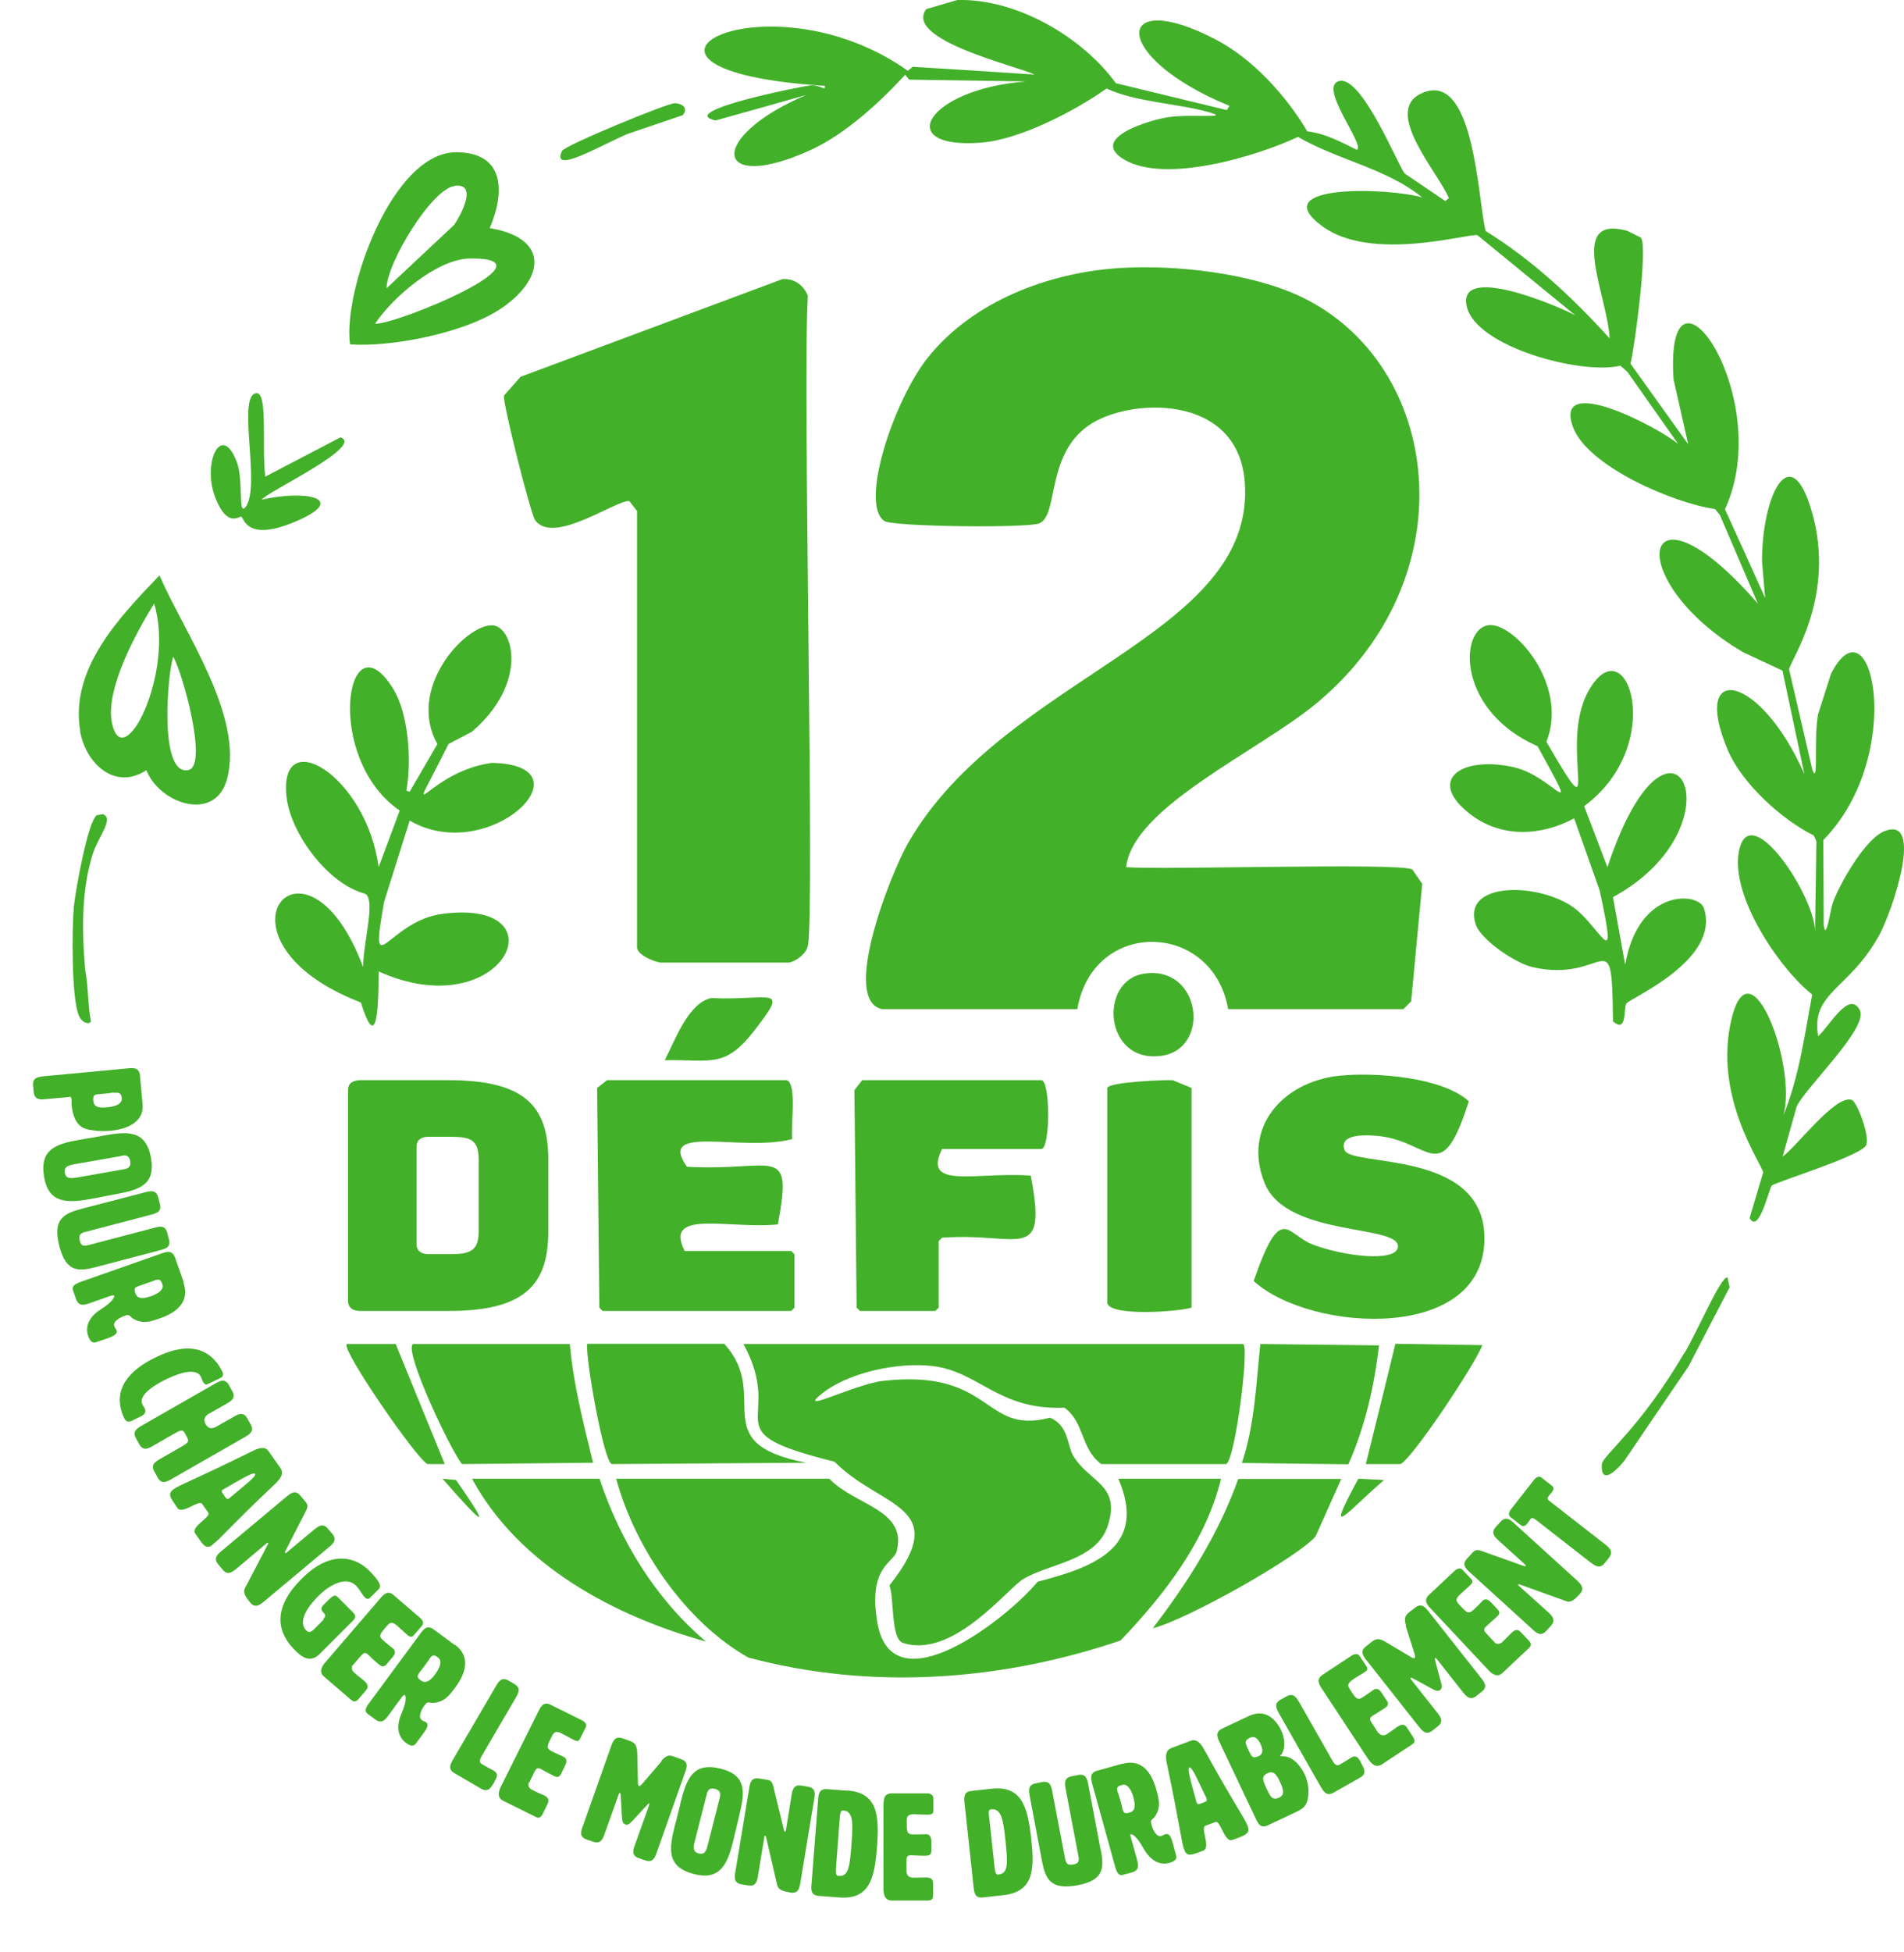 <?xml version="1.0" encoding="UTF-8"?> <svg xmlns="http://www.w3.org/2000/svg" version="1.1" viewBox="0 0 858.4 879.8"><defs><style> .cls-1 { fill: #43b02a; } </style></defs><g><g id="Calque_1"><g><path class="cls-1" d="M31,494.4l-10,.9c-2.7.3-5.4.5-5.8-3.1l-.3-3c-.3-3.7,2.4-3.9,5.1-4.2l37.3-3.5c2.7-.3,5.4-.5,5.8,3.1l1.2,13.2c.6,6.6-5,10.9-14.5,11.8-3.8.4-9-.1-11.2-.9-4.8-1.5-6-7.2-6.3-10.7-.1-1.5,0-2.3,0-2.3-.1-1.5-.7-1.5-1.3-1.4ZM51.3,492.4c-.9,0-2,.3-3.4.4-1.4.1-2.6.2-3.4.3-2.2.2-2.6.6-2.4,3.1.3,3.2,3.3,3.1,6.3,2.8,3-.3,6.7-1.2,6.5-4-.2-2.4-1.1-2.7-3.6-2.5Z"></path><path class="cls-1" d="M47,511.7c10.8-1.9,18.9-2.4,21.1,10.3,2.1,12.1-5.5,14.3-16.1,16.2-4,.7-7.9,1.6-11.5,2.2-10.6,1.9-18.6,1.7-20.6-9.9-2.2-12.7,5.5-15,16.2-16.9,1.8-.3,3.6-.6,5.5-.9s3.7-.7,5.4-1ZM54.5,521l-21.1,3.7c-2,.4-4.7.8-4.2,3.8.5,3,3.2,2.5,5.2,2.2l21.1-3.7c1.7-.3,3.7-.7,3.2-3.7-.5-3-2.5-2.7-4.2-2.4Z"></path><path class="cls-1" d="M43.8,570.9c-8.2,2.1-13.9,2.8-17-9.2-3.3-12.5,2.1-14.9,10.6-17.1,20.8-5.4,27.7-7.2,27.7-7.2,2.6-.7,5.3-1.4,6.2,2.2l.8,3c.9,3.6-1.7,4.2-4.3,4.9l-29,7.6c-2,.5-3.6.9-2.8,4.2.7,2.7,2.3,2.2,4.3,1.7l29-7.6c2.6-.7,5.2-1.4,6.1,2.2l.8,3c.9,3.6-1.7,4.2-4.3,4.9l-28.2,7.4Z"></path><path class="cls-1" d="M82.7,578c3,8.6-3,13.5-10.5,16.1-4.6,1.6-7.6,2.6-11.8.4-2.1-1.1-1.6-2.4-4-1.6-2.6.9-5.6,2.8-4.9,4.7.4,1,.9,1.6,1,1.7.7,1.8-1,2.7-3.9,3.8-1.4.5-3.2,1.1-5.1,1.7-1.3.5-2.6.4-3.7-2.6-1.9-5.3,1.5-9.6,5.9-12.3,5.5-3.5,5.9-5.6,5.8-5.9-.2-.5-1.2-.1-1.7,0l-9.1,3.2c-2.6.9-5.1,1.8-6.4-1.7l-1.4-4c-.8-2.3,1.8-3.2,4.3-4.1l35.3-12.4c2.6-.9,5.1-1.8,6.4,1.7l4,11.3ZM69.5,577.1c-.8.3-2.3.9-3.6,1.3-1.3.5-2.5.8-3.2,1.1-2.1.7-2.4,1.2-1.6,3.5.9,2.6,3.9,2.2,6.8,1.2,2.9-1,6.2-2.8,5.3-5.4-.8-2.3-1.4-2.5-3.7-1.7Z"></path><path class="cls-1" d="M100.2,618.1c.7,1.4.3,2.5-1,3l-5.4,2.6c-.6.3-1.5.7-2.5-1.4-.5-1.1-.4-1.2-.7-1.8-2.5-5.2-13.1-.1-15.3.9-2.1,1-13.5,6.5-11.1,11.5.3.7.5.7,1.1,1.9,1,2.1-1.2,3.2-1.8,3.5l-4.1,2c-1.5.7-2.6.4-3.3-1-3.8-7.8-4.2-18.9,14.5-27.8,17.5-8.4,25.8-1.2,29.6,6.6Z"></path><path class="cls-1" d="M94.3,637q-3.2,1.9-1.6,4.8t4.7,1.2l7.6-4.3c2.4-1.4,4.7-2.7,6.5.5l1.5,2.7c1.8,3.2-.5,4.5-2.9,5.9l-32.5,18.6c-2.4,1.4-4.7,2.7-6.5-.5l-1.5-2.7c-1.8-3.2.5-4.5,2.9-5.9l8.9-5.1c3.9-2.2,4-2.6,2.5-5.3l-.3-.6c-1-1.7-1.3-2.3-4.3-.6l-1.1.6-8.9,5.1c-2.4,1.4-4.7,2.7-6.5-.5l-1.5-2.7c-1.8-3.2.5-4.5,2.9-5.9l32.5-18.6c2.4-1.4,4.7-2.7,6.5.5l1.5,2.7c1.8,3.2-.5,4.5-2.9,5.9l-7.4,4.2Z"></path><path class="cls-1" d="M95.8,696.3c-2.6,1.8-3.9.4-5.9-2.5l-1.9-2.7c-2.2-3.1,7.3-7.4,5.9-9.4l-2.8-4c-1.4-2-9,5-11.1,1.9l-1.6-2.4c-1.8-2.6-2.7-4.3-.1-6.1,3.4-2.3,7.2-3.2,36-17.4,3.1-1.5,5.4-1.7,6.8.3l5.4,7.7c1.4,2,.4,4.2-2,6.6-20.5,19.3-25.4,25.5-28.7,27.8ZM100.5,671.3c-.9.6-.6,1,.5,2.6,1.1,1.6,1.4,2,2.2,1.4.2-.2.5-.3.9-.7,5.1-4.4,11.7-9.3,10.9-10.4-.7-1.1-7.7,3.2-13.6,6.6-.4.2-.6.4-.9.5Z"></path><path class="cls-1" d="M128.6,699.8c.1.1.4.1.7-.2l12-10c2.1-1.7,4.2-3.5,6.5-.7l2,2.3c2.4,2.8.3,4.6-1.8,6.3l-28.7,24c-2.1,1.7-4.2,3.5-6.5.7-3.5-4.2-3-5.3-2-7.2l9.9-18.9c.2-.4.3-.7.2-.8-.1-.1-.4,0-.7.2l-13.3,11.2c-2.1,1.7-4.2,3.5-6.5.7l-2-2.4c-2.4-2.8-.3-4.6,1.8-6.3l28.7-24c2.1-1.7,4.2-3.5,6.5-.7l2.1,2.5c1.3,1.6,1.5,2.2.5,4.3l-9.3,18.1c-.2.4-.3.7-.2.9Z"></path><path class="cls-1" d="M145.7,729.7c1.5-1.5.8-2.3,0-3.1-1.4-1.4-.8-2.4.5-3.7l.5-.5c3.9-3.9,4.2-4.1,6.2-2l6.2,6.2c1.9,1.9.8,2.9,0,3.8l-15,15c-4.7,4.7-8.9.5-11.4-2-6.9-6.9-10.9-17.9,3.4-32,13.8-13.8,25-9,30.3-3.6,4.5,4.5,5.8,6.9,4.3,8.4l-3.8,3.8c-.9.9-1.7.6-2.4-.1-1.3-1.3-2.1-3.3-4-5.3-5.5-5.5-14.7,2.3-16.6,4.3-4,3.9-10.2,11.4-5.8,15.9.9.9,2,1,3.6-.7l4.3-4.3Z"></path><path class="cls-1" d="M159.1,750.3c-.9,1.2-.4,2.6.5,3.4,2.6,2.3,3.6,2.9,4.6,3.8,1.9,1.7,2,2.8.7,4.4l-3.1,3.6c-1.3,1.5-2.2,1.7-3.6.5l-12.2-10.5c-2.8-2.4-.1-5.5.8-6.5l24.4-28.4c1.8-2.1,3.6-4.1,6.3-1.7l12,10.3c1.2,1,1.7,2.4.8,3.4l-3.8,4.4c-1.1,1.2-2,.5-3.2-.5-1.8-1.6-3.2-2.9-4.3-3.9-2.6-2.2-3.4-1.2-4.9.5-2.9,3.4-3.6,4.2-1.3,6.2,2.9,2.5,3.4,2.8,4.5,3.7,1.6,1.4.2,3.3-.3,3.8l-2.8,3.3c-1.3,1.5-2.4.8-3.6-.2-2.4-2-3.8-3.4-4.7-4.3-1.5-1.3-2.1-.6-3.6,1.1l-3.1,3.6Z"></path><path class="cls-1" d="M205,741.1c7.3,5.4,5.1,12.8.3,19.3-2.9,3.9-4.8,6.4-9.6,7-2.3.3-2.7-1.1-4.2,1-1.7,2.2-3,5.5-1.4,6.7.9.7,1.6.8,1.8.9,1.6,1.2.7,2.8-1.1,5.3-.9,1.2-2,2.6-3.2,4.3-.8,1.1-1.9,1.8-4.5-.1-4.5-3.3-4.1-8.8-2-13.5,2.6-6,1.7-7.9,1.4-8.1-.4-.3-1,.6-1.4,1l-5.7,7.8c-1.6,2.2-3.2,4.4-6.2,2.2l-3.4-2.5c-2-1.5-.4-3.6,1.3-5.8l22.2-30.1c1.6-2.2,3.2-4.4,6.2-2.2l9.6,7.1ZM193.6,747.7c-.5.7-1.4,2-2.3,3.2-.8,1.1-1.6,2-2.1,2.7-1.3,1.8-1.3,2.4.7,3.8,2.2,1.6,4.5-.4,6.3-2.9s3.5-5.8,1.3-7.5c-2-1.5-2.5-1.3-4,.7Z"></path><path class="cls-1" d="M222.5,797.9c2.2,1.3,1.7,2.7.7,4.5l-.4.8c-1.4,2.4-2.7,4.7-5.9,2.9l-12-7c-3.2-1.8-1.8-4.2-.4-6.6l18.9-32.3c1.4-2.4,2.7-4.7,5.9-2.8l2.6,1.5c3.2,1.9,1.8,4.2.4,6.6l-14.8,25.3c-.8,1.4-1.9,3.2-.3,4.2,2.8,1.6,4.1,2.3,5.3,2.9Z"></path><path class="cls-1" d="M238.4,803.3c-.6,1.4.2,2.6,1.3,3.2,3.1,1.6,4.2,2,5.4,2.5,2.3,1.1,2.6,2.2,1.7,4.1l-2.1,4.3c-.9,1.8-1.8,2.2-3.4,1.3l-14.5-7.2c-3.3-1.6-1.5-5.3-.9-6.5l16.7-33.5c1.2-2.4,2.4-4.9,5.7-3.2l14.1,7c1.4.7,2.3,1.9,1.7,3.1l-2.6,5.2c-.7,1.5-1.9,1-3.2.3-2.1-1.1-3.8-2-5.1-2.7-3-1.5-3.6-.3-4.6,1.7-2,4-2.5,5,.3,6.4,3.4,1.7,4,1.8,5.3,2.5,1.9,1,1,3.1.6,3.8l-1.9,3.9c-.9,1.8-2.1,1.4-3.5.7-2.8-1.4-4.5-2.4-5.6-3-1.8-.9-2.2,0-3.2,2l-2.1,4.3Z"></path><path class="cls-1" d="M298.1,793.6c2.5-2.9,3.9-2.7,5.9-1.9l3.1,1.1c3.5,1.2,2.6,3.8,1.6,6.4l-12.5,35.3c-.9,2.6-1.8,5.1-5.3,3.9l-2.9-1c-3.5-1.2-2.6-3.8-1.6-6.4l6.3-17.6c.1-.4.1-.7,0-.7-.2,0-.4.1-.7.5-7.3,7.6-8.2,9.7-10.1,9s-1.3-2.9-2.1-13.4c0-.4-.2-.8-.3-.8-.2,0-.4.2-.5.5l-6.3,17.6c-.9,2.6-1.8,5.1-5.3,3.9l-2.9-1c-3.5-1.2-2.6-3.8-1.6-6.4l12.5-35.3c.9-2.6,1.8-5.1,5.3-3.9l3.1,1.1c2.1.8,3.3,1.5,3.5,5.3l.3,12.9c0,1.3.1,2.1.5,2.2.4.1.9-.4,1.8-1.4l8.4-9.8Z"></path><path class="cls-1" d="M306.9,812.1c2.7-10.6,5.6-18.2,18.1-15,11.9,3,10.8,10.9,8.2,21.4-1,4-1.8,7.9-2.7,11.4-2.6,10.4-6,17.6-17.5,14.7-12.5-3.2-11.4-11.2-8.8-21.7.5-1.8,1-3.5,1.4-5.4.5-1.8.9-3.6,1.3-5.4ZM318.5,809.1l-5.3,20.8c-.5,2-1.2,4.6,1.8,5.4,3,.8,3.6-1.9,4.1-3.9l5.3-20.8c.4-1.6.9-3.6-2-4.4-3-.8-3.5,1.2-3.9,2.9Z"></path><path class="cls-1" d="M353.9,825.5c.2,0,.3-.2.4-.6l2.5-15.4c.4-2.7.9-5.4,4.5-4.8l3,.5c3.6.6,3.2,3.3,2.7,6l-6.1,36.9c-.4,2.7-.9,5.4-4.5,4.8-5.4-.9-5.7-2-6.2-4.2l-4.8-20.7c-.1-.4-.3-.7-.4-.8-.2,0-.3.2-.4.6l-2.8,17.1c-.4,2.7-.9,5.4-4.5,4.8l-3-.5c-3.6-.6-3.2-3.3-2.7-6l6.1-36.9c.4-2.7.9-5.4,4.5-4.8l3.2.5c2,.3,2.6.7,3.2,2.9l4.8,19.7c.1.5.3.7.4.8Z"></path><path class="cls-1" d="M382,806.9c13.4,1,14.5,10.7,13.4,25.3-1.1,13.9-3.1,24-17.1,22.9l-9.2-.7c-3.7-.3-3.5-3-3.2-5.7l2.9-37.3c.2-2.7.4-5.4,4.1-5.1l9.2.7ZM378.7,817.9c-.6,7.7-1.2,16-1.8,24-.1,1.8-.1,3.4,1,3.5,4.6.4,5.2-3.7,6-14.5.7-9.5.8-14.6-3.7-15-1.1,0-1.3.6-1.4,2Z"></path><path class="cls-1" d="M408.8,843.9c.1,1.5,1.3,2.2,2.6,2.3,3.5,0,4.7-.1,5.9-.1,2.6,0,3.4.8,3.4,2.9v4.8c0,2-.6,2.7-2.5,2.7h-16.2c-3.7,0-3.7-4.1-3.7-5.5v-37.4c.1-2.7.1-5.4,3.8-5.4h15.8c1.5,0,2.9.7,2.9,2.1v5.8c0,1.6-1.2,1.7-2.8,1.7-2.4,0-4.3-.1-5.8-.2-3.4,0-3.4,1.4-3.4,3.5,0,4.4,0,5.6,3,5.6,3.8,0,4.4-.1,5.8-.1,2.1,0,2.3,2.4,2.3,3.1v4.4c0,2-1.3,2.2-2.8,2.2-3.1,0-5.1-.2-6.4-.2-2,0-2,.9-2,3.2v4.8Z"></path><path class="cls-1" d="M447.1,806.1c13.4-1.4,16.2,7.9,17.8,22.4,1.5,13.9,1.3,24.1-12.7,25.6l-9.1,1c-3.7.4-3.9-2.3-4.2-5l-4-37.2c-.3-2.7-.6-5.4,3.1-5.8l9.1-1ZM445.8,817.6c.8,7.6,1.8,16,2.6,23.9.2,1.8.5,3.4,1.6,3.3,4.6-.5,4.4-4.6,3.3-15.4-1-9.5-1.9-14.5-6.4-14-1.1.1-1.2.8-1.1,2.2Z"></path><path class="cls-1" d="M496.2,833.2c1.6,8.3,1.8,14.1-10.3,16.4-12.7,2.4-14.7-3.1-16.3-11.8-4-21.1-5.3-28.1-5.3-28.1-.5-2.7-1-5.3,2.6-6l3-.6c3.6-.7,4.1,2,4.6,4.7l5.6,29.4c.4,2,.7,3.7,4,3,2.7-.5,2.4-2.2,2-4.2l-5.6-29.5c-.5-2.6-1-5.3,2.6-6l3-.6c3.6-.7,4.1,2,4.6,4.6l5.4,28.6Z"></path><path class="cls-1" d="M506,794.9c8.8-2.4,13.2,3.9,15.3,11.6,1.3,4.7,2.1,7.8-.4,11.8-1.2,2-2.5,1.4-1.8,3.9.7,2.7,2.4,5.8,4.4,5.2,1.1-.3,1.6-.8,1.8-.8,1.9-.5,2.7,1.2,3.5,4.2.4,1.4.8,3.2,1.4,5.2.4,1.3.2,2.6-2.9,3.5-5.4,1.5-9.4-2.2-11.9-6.7-3.1-5.7-5.2-6.3-5.5-6.2-.5.1-.2,1.2,0,1.7l2.6,9.3c.7,2.6,1.4,5.2-2.1,6.2l-4.1,1.1c-2.4.7-3.1-2-3.8-4.6l-10-36.1c-.7-2.6-1.4-5.2,2.1-6.2l11.5-3.2ZM504.1,808c.2.9.7,2.3,1.1,3.7.4,1.3.6,2.5.8,3.3.6,2.2,1.1,2.5,3.4,1.8,2.7-.7,2.4-3.8,1.6-6.7-.8-3-2.4-6.4-5.1-5.7-2.4.7-2.6,1.2-1.9,3.6Z"></path><path class="cls-1" d="M562.5,823c1.1,2.9-.6,3.8-3.9,5.1l-3,1.1c-3.6,1.3-5.3-8.9-7.6-8.1l-4.6,1.7c-2.3.9,2.6,9.9-.9,11.2l-2.7,1c-3,1.1-4.9,1.5-5.9-1.4-1.4-3.8-1.3-7.7-7.9-39.2-.7-3.4-.3-5.7,2-6.6l8.8-3.3c2.3-.9,4.2.6,5.9,3.6,13.6,24.7,18.3,30.9,19.8,34.8ZM539.5,812.3c.4,1,.8.9,2.6.2,1.8-.7,2.2-.8,1.9-1.8,0-.3-.2-.6-.4-1-3-6-6.1-13.6-7.4-13.2-1.2.4,1.2,8.2,3,14.8,0,.4.2.7.3,1Z"></path><path class="cls-1" d="M577.3,790.9c-.1.1-.1.3,0,.4,0,.1.2.2.4.2,4.7-.4,8.4,3.8,10.5,8.1,1.1,2.4,1.7,5.1,1.7,7.5,0,6.8-2.4,8-6,9.7l-12.3,5.8c-3.3,1.6-4.5-.9-5.6-3.3l-16-33.8c-1.2-2.5-2.3-4.9,1-6.5l11.9-5.6c7.1-3.4,12,.8,14.7,6.4,1.7,3.6,2.1,7.9,0,11.1h0ZM562.8,788.6c1.5,3.1,1.9,4.1,4.7,2.8,2.2-1,1.8-3.3.8-5.4-1-2.2-2.5-3.9-4.7-2.9-2.8,1.3-2.2,2.4-.8,5.5ZM571,806c1.7,3.7,2.6,5.5,5.7,4.1,2.8-1.3,1.7-4.2.4-7-1.3-2.8-2.6-5.4-5.6-4-3,1.4-2.2,3.2-.5,6.9Z"></path><path class="cls-1" d="M609.1,792.1c2.2-1.3,3.2-.1,4.2,1.7l.4.8c1.3,2.4,2.7,4.7-.5,6.5l-12,6.8c-3.2,1.8-4.5-.6-5.9-2.9l-18.5-32.5c-1.3-2.4-2.7-4.7.5-6.5l2.7-1.5c3.2-1.8,4.5.6,5.9,2.9l14.5,25.5c.8,1.4,1.8,3.3,3.5,2.4,2.8-1.6,4-2.4,5.1-3.1Z"></path><path class="cls-1" d="M621.7,781.1c.9,1.2,2.4,1.1,3.4.5,2.9-1.9,3.8-2.7,4.9-3.4,2.1-1.4,3.3-1.2,4.4.5l2.6,4c1.1,1.7,1,2.6-.6,3.6l-13.5,8.9c-3.1,2-5.3-1.4-6.1-2.5l-20.6-31.3c-1.5-2.3-3-4.5,0-6.6l13.2-8.7c1.3-.8,2.8-1,3.5.1l3.2,4.8c.9,1.4,0,2.1-1.4,2.9-2,1.3-3.7,2.2-4.9,3.1-2.8,1.9-2.1,3-.9,4.8,2.4,3.7,3.1,4.7,5.6,3,3.2-2.1,3.6-2.5,4.8-3.3,1.8-1.2,3.2.7,3.6,1.4l2.4,3.6c1.1,1.7.1,2.5-1.2,3.4-2.6,1.7-4.3,2.7-5.4,3.4-1.6,1.1-1.1,1.9.1,3.7l2.6,4Z"></path><path class="cls-1" d="M633.9,732.6c-1.1-3.6-.2-4.7,1.5-6.1l2.6-2c2.9-2.3,4.6-.1,6.3,2l23.2,29.4c1.7,2.1,3.4,4.3.5,6.5l-2.4,1.9c-2.9,2.3-4.6.1-6.3-2l-11.6-14.7c-.3-.3-.5-.5-.7-.3-.1.1-.1.4,0,.9,2.5,10.2,3.9,12.1,2.3,13.4-1.6,1.3-3.2-.5-12.5-5.3-.4-.2-.8-.3-.9-.2-.1.1,0,.4.2.7l11.6,14.7c1.7,2.1,3.4,4.3.5,6.5l-2.4,1.9c-2.9,2.3-4.6.1-6.3-2l-23.2-29.4c-1.7-2.1-3.4-4.3-.5-6.5l2.5-2c1.8-1.4,3.1-2,6.3-.1l11.1,6.6c1.1.7,1.8,1,2.1.7.3-.3.2-1-.2-2.3l-3.9-12.3Z"></path><path class="cls-1" d="M673.8,740.2c1.1,1,2.5.7,3.4-.1,2.5-2.4,3.3-3.3,4.2-4.2,1.9-1.8,3-1.7,4.4-.2l3.3,3.5c1.4,1.5,1.4,2.4,0,3.7l-11.8,11.1c-2.7,2.5-5.5-.5-6.4-1.5l-25.6-27.3c-1.9-2-3.7-4-1-6.5l11.5-10.8c1.1-1,2.6-1.5,3.5-.5l4,4.2c1.1,1.2.3,2.1-.8,3.1-1.7,1.6-3.2,2.8-4.3,3.9-2.5,2.3-1.5,3.3,0,4.9,3,3.2,3.8,4.1,6.1,2,2.8-2.6,3.1-3.1,4.1-4.1,1.6-1.5,3.3.2,3.8.7l3,3.2c1.4,1.5.6,2.5-.6,3.5-2.3,2.1-3.8,3.4-4.7,4.3-1.4,1.3-.8,2,.8,3.7l3.3,3.5Z"></path><path class="cls-1" d="M687.8,705.7c.1-.1,0-.4-.3-.7l-11.6-10.5c-2-1.8-4-3.7-1.5-6.4l2.1-2.3c2.5-2.7,4.5-.9,6.5,1l27.7,25.2c2,1.8,4,3.7,1.5,6.4-3.7,4.1-4.8,3.7-6.9,2.9l-20-7.2c-.4-.1-.8-.2-.8,0-.1.1,0,.4.3.6l12.9,11.6c2,1.8,4,3.7,1.5,6.4l-2.1,2.3c-2.5,2.7-4.5.9-6.5-1l-27.7-25.2c-2-1.8-4-3.7-1.5-6.4l2.2-2.4c1.4-1.5,2-1.8,4.2-1.1l19.1,6.8c.5.2.8.2.9,0Z"></path><path class="cls-1" d="M723.7,696c2,1.7,3.8,3.2,1.7,6l-1.9,2.4c-2.3,2.9-4.4,1.2-6.6-.4l-24.5-19.1c-1.3-1-1.9-1.1-2.6,0-.3.3-.6.9-1,1.4-.9,1.2-1.9,2-3.2,1l-4.6-3.6c-1.1-.8-.8-2.3.2-3.5l10.4-13.3c.9-1.2,2.3-1.9,3.4-1l4.6,3.6c1.3,1,.8,2.1-.2,3.3-.3.3-.7.7-1.1,1.3-.9,1.2-.7,1.6.6,2.6l24.9,19.4Z"></path></g><path class="cls-1" d="M846.8,422.3c6.7-12.1,21.1-55.8,2.3-47.5-8.5,3.8-19.9,23.7-22.9,32.4-1,2.8-3,17.6-4,9.6,0-12.7-.1-25.5-.2-38.2,37.6-38.2,22-110.8,3.5-75-2,6.2-3.9,12.3-5.9,18.5-2,12,.4,31.9-2.5,24.9-3.5-15.1-7-30.2-10.5-45.3.2-3.7,21.5-32.6,10.2-71.3-9.8-33.7-22.6-6.3-22.4,22.9.5,5.4.9,10.8,1.4,16.2-6-13.3-12-26.7-18.1-40,23.3-50.8-27.3-122.5-23.2-58.6,2.2,9.8,4.4,19.5,6.6,29.3-8.7-12.1-17.3-24.2-26-36.3,2-8.2,7.9-53.1,4.7-56.8l-6.2-3.1c-27.3-7.4-9,28.6-7.9,48.5-16.6-18.3-34.8-35.3-55.9-48.4-3.6-13.6-4.9-73.9-29.4-61.8-16.8,8.3,8.2,35.7,12.8,47-.5.4-1.1.9-1.6,1.3-6.1-4.1-12.2-8.3-18.3-12.4-3-3.6-19.3-44.2-29.5-41.7-9.9,2.4,12.1,29.3,7.9,31-7.1-3.5-14.5-7.5-22.3-8.3-9.5-16-24.5-32.6-41.1-41.3-46.2-24.2-48.2,7.6,6,29.8-.4.6-.8,1.3-1.2,1.9-16.7-4-33.4-8.1-50-12.1C487.7,16.4,458.1-.7,431.6,0c-4.7,1.4-9.3,2.7-14,4.1-10.4,13.9,41.5,25.8,48.8,29.5-18.3-1.2-36.6-2.4-54.9-3.5l-2.2,1.8c-63.7-45.2-149.2-.3-37.4,6.8.3,2.6-1.8-.5-6.5-.2-3,.2-61.3,11.7-42.8,15.8,13.6-3.8,27.2-7.6,40.9-11.5-45,19.1-42,44.8,2,24.8,15.4-7,31.2-21.5,42.6-33.9.6.7,1.2,1.5,1.8,2.2,17.6.3,35.1.5,52.7.8-45,3.5-60.2,30.6-20.4,27.6,17.4-1.3,42.3-14.2,56.7-24.4,13.2,6.2,32.4,6.7,46.2,10.7,10.5,3-8.3.7-18.3,2.2-7.8,1.1-36.4,9.4-20,19.1,18.5,11,59.6-1.4,78.4-10.2,18,10.5,39.8,14.1,56,27.3-13.9-4.3-71.7-6.5-45,13,22.4,16.4,66.5,2.9,69.9,4,14.7,12,29.4,24.1,44.1,36.1-7.9-4.2-53.5-23.7-48.9-3.9,4.3,18.3,52.1,30.9,69.2,26.6,1.1.9,2.2,1.9,3.2,2.8,7.6,10.8,15.2,21.6,22.9,32.5-9-7.6-56.3-32.3-47.5-7.8,6.5,18,45.9,34.6,64.1,37.1.7.9,1.5,1.8,2.2,2.7,5.7,13.3,11.4,26.6,17.1,39.9-53.3-61.2-62.1-10.7-6.7,21.9,5.9,2.8,11.8,5.5,17.8,8.3,3.3,15.6,6.6,31.2,9.9,46.7-20.1-45.7-51.4-50.9-34.6-11,6.3,15,24.2,31.4,38.8,38.6.4.9.8,1.8,1.2,2.6-.2,13.5-.4,27.1-.6,40.6-.3-16-27.9-57.7-33.8-38.1-6,19.8,17,54.3,32.5,66.6-3.4,18.4-5.9,37.1-13,54.5,6.3-21.8-14.6-78.4-23.2-44.1-8.9,35.4,13.7,66.1,14.1,69.8-2,6.8-4.1,13.7-6.1,20.5,4.1,7.7,8.8-13.4,10-14.6,1.7-1.6,40.8-13.5,42.6-18.3,1.6-4.3-4.2-19.4-6.5-20.3-7.3-2.7-25.1,21.3-31.2,25.5,2.1-7.5,4.2-15,6.3-22.5,3.8-8.4,32.5-35.5,28.5-43.4-4.8-9.4-13.9,7.4-18.8,11.7-3.5-19.7,14-21.1,27.2-45Z"></path><path class="cls-1" d="M282.8,60.4c8.3-2.8,16.7-5.7,25-8.5,2.2-2.5.9-5.1-3.5-5.4-3-.2-49.7,19-50.9,21.5-5.1,10.9,17-2.3,29.4-7.6Z"></path><path class="cls-1" d="M224.6,139.9c20.8-13.3,24-32.5-3.8-37.1,6.9-16.2,6.9-34.1-15.1-34.2-29,0-51.2,62.7-47.9,86.6,19.1,1.3,51-5.2,66.9-15.4ZM205.1,83.7c10.5-1.1,2.6,13.3-.3,17.6-10.2,9.5-20.3,19.1-30.5,28.6,0-11.3,20.5-45.1,30.8-46.1ZM211.8,116.5c40.3-.5-33.2,29.9-42.7,29.4,7.8-11.8,27.9-29.2,42.7-29.4Z"></path><path class="cls-1" d="M409.2,380.3c-7.6,13.4-30.3,70.5-11.5,74.5h88c7-41.1,61.1-39.8,68,0h79l3.5-3.5c1.7-17.7,3.3-35.3,5-53-1.5-2.2-3-4.3-4.5-6.5-6.3-3.1-111.2.3-129-1,3.1-27.2,59.8-52.2,86-74,68.5-57,56.4-152.6-7-183-22.6-10.8-57-14.6-82-13-31.9,2-66.3,15-86.5,40.5-15.2,19.1-30.8,65.8-19.5,73.5,3.8,2.6,65.2,3.3,70,1,8.6-4,2.8-30.5,22-44,17.9-12.6,67.5-14.9,70.5,25.5,5.2,69.8-108.7,86.9-152,163Z"></path><path class="cls-1" d="M352.7,125.8c-39.3,14.7-78.7,29.3-118,44-2.5,2.8-5,5.7-7.5,8.5-.6,3.4,12,53.1,14,56,8,11.7,36.4-9,42.5-8.5,1.2,1.5,2.3,3,3.5,4.5v197c.8,3.3,7.4,6,10.5,6.5h58c3.5-.7,7.7-4,8.5-7.5,3.2-14.3-2.4-253.2,0-293-1.9-4.8-6.1-7.9-11.5-7.5Z"></path><path class="cls-1" d="M118,225.2c2.2-3.5,46.6-24.2,35.5-28.1-11.3,5.9-22.6,11.8-33.9,17.7-1.7-13.2,1.4-38.6-4.2-37.6-8.7,1.5,2.4,42.2-4.7,51.3-3.5,4.5-.8-12.3-4-20.5-7-18-15.6.7-9.7,16.1,5.4,14,10.9,8.5,11.7,8.7,1.4.4,2.1,12.3,26,1.6,22-9.9,2.7-13.7-16.7-9.2Z"></path><path class="cls-1" d="M170.7,437.8c56,25.2,83.7-32.9,29-26-25,3.1-33.4,33.3-26.5-5.5,3.8-12.2,7.7-24.3,11.5-36.5,35.9,20.9,82.7-25.2,37-26-30.2,4.1-40.9,34.4-19.5-8.5,3.5-1.8,7-3.7,10.5-5.5,25.9-22.1,18.7-48,9-48-12.3,0-38.5,28.7-24.5,53.5-4.2,7.2-8.3,14.3-12.5,21.5-.5-.2-1-.3-1.5-.5,2.4-13.2,1.1-34.6-6-46-21-33.8-31.5,31.3,3,55-3.2,8.5-6.3,17-9.5,25.5-5.5-41.4-45.4-65.1-41.5-31.5,1.9,16.4,18.7,39.2,35.5,43.5,4.7,3-.8,21-1,33-26.1-69.7-73.8-12.1-1,16,6.5,20.7,8,7.4,8-14Z"></path><path class="cls-1" d="M727.2,460.3c6.5,5.6,4.7-6,6-8,1.6-2.5,42.6-19.6,35-43-2.4-7.4-29.6-9.1-35.5,25.5-1.8-10.2-3.7-20.3-5.5-30.5,59.6-32.4,26.2-100-2.5-13.5-3.5-9.2-7-18.3-10.5-27.5,37.8-27.9,19.1-82.3,2-52-14.2,25.2,7.9,69.5-19,23,10.3-26-15.2-54.6-26.5-52.5-12.8,2.4-13.7,38.6,22.5,54.5,20.7,37.6,7.4,13.6-10.5,9.5-23.4-5.4-40,5.5-20,21,14,10.9,31.9,10.1,47,2,3.8,10.8,7.7,21.7,11.5,32.5,9,41.3,0,14.7-13.5,6.5-16.9-10.3-48.2-9.7-42.5,8.5,2.3,7.4,18.3,17.8,25.5,19.5,34,7.9,36-23,36.5,24.5Z"></path><path class="cls-1" d="M36.1,329.5c2.5,14.4,15.6,27,29.9,17.6,6,15.2,30.9,23.6,36.3,4.2,7.8-28.5-19.4-66.5-30.4-92-17.9,18.7-40.6,42-35.7,70.3ZM50.5,325.9c-3.2-15.1,10.9-40.9,19-53.9,9.5,31.2-14,77.6-19,53.9ZM78.1,296c4,6.5,15.9,49,6.9,51-13.6,3-9.4-44.1-6.9-51Z"></path><path class="cls-1" d="M46.5,366.9c-1,.2-1.9.3-2.9.5-4,2.9-9.6,34-10.3,41.2-.8,7.7-1.3,42.5,2.5,49.6,1.8,3.4,4.7,3.3,5.2,2.2-1.5-7.8-1.1-15.6-2.6-23.4-1.6-18.6-1.6-36.4,3.5-52.4,2.3-7.2,9.6-15.8,4.6-17.6Z"></path><path class="cls-1" d="M515.7,438.8c-20.6,3.2-17.9,40.7,8,37,22.4-3.2,17.8-41-8-37Z"></path><path class="cls-1" d="M340.2,464.3c16-20.7,7.6-13.3-19.5-14.5-10.4,2-16.5,19.4-21,28,21-.4,27,3.9,40.5-13.5Z"></path><path class="cls-1" d="M606.2,518.3c-2.7-7.3,9.1-6.8,13.5-6.5,25.1,1.5,29.6,25,42.5-15.5-12-11-42.7-13.2-58.5-11.5-25.2,2.7-43.8,23.2-33.5,48.5,10.1,24.7,62.2,18.2,60,29-1.3,6.5-24.5,3.9-38.5-1.5-11.7-4.5-14.1-19.4-26.5,16.5,25.8,23.5,106.1,28,104-21-1.6-38.2-60.2-30.4-63-38Z"></path><path class="cls-1" d="M269.2,490.3c.3,33,.7,66,1,99l1.5,1.5h85l1.5-1.5v-24l-1.5-1.5h-48c-9.7-19.1,19.7-9.8,42-12,6.9-37.1-1.5-23.7-41-26-13.9-19.7,25.1-6.4,47.5-12.5-.9-5.1,2.3-24.9-2.5-26.5h-81c-1.5,1.2-3,2.3-4.5,3.5Z"></path><path class="cls-1" d="M385.2,491.3c.3,32.7.7,65.3,1,98l1.5,1.5h34l1.5-1.5v-30l1.5-1.5c34.5-2.7,47.8,12.5,40-28-24.7-1.8-49,6.5-40-12h45c3.8-1.3,3.8-29.7,0-31h-81c-1.2,1.5-2.3,3-3.5,4.5Z"></path><path class="cls-1" d="M499.2,490.3v97c1.6,6.1,32.3,3.8,38,2v-99c-2.8-1.2-5.7-2.3-8.5-3.5-2.8-.2-28.6.7-29.5,3.5Z"></path><path class="cls-1" d="M759.4,609.6c-19.9,34.1-36.9,46.4-37.2,50.2-.7,9,5.4,4.4,10.2-1.6,9.6-14.2,19.3-28.4,28.9-42.5,6.2-11.9,12.3-23.8,18.5-35.6-.3-1.5-.7-2.9-1-4.4-2.8-.8-13.3,23.7-19.3,34Z"></path><path class="cls-1" d="M178.5,605.7h-22.1c-3.2,1.7,32,52.7,36.4,54.1h7.7c-7.4-18-14.7-36.1-22.1-54.1Z"></path><path class="cls-1" d="M267.4,659.3c-4.3-17.7-8.9-35.3-10.5-53.6h-70.7c-4.4,2.9,17.4,48.8,22.1,54.1,19.7-.2,39.4-.4,59.1-.6Z"></path><path class="cls-1" d="M275.7,659.8c29.3-.2,58.5-.4,87.8-.6-46.2-8.9-15.4-30.1-37-53.6h-61.8c-.7,6.9,7.4,52.6,11,54.1Z"></path><path class="cls-1" d="M376.2,658.7c20.8,21.2,53.6,19.4,24.8,55.8,2.2,5.5.5,24.1,6.1,25.9,22.4,7.3,46.8-24.2,54.1-28.7,11.3-7,32.8-8.2,38.1-23.7,6.4-19-8.1-19.7-15.5-32-2.6-4.4-2.1-13.9-10.5-17.1-30.2,8-25.4-22.2-75.1-16.6-12.5,1.4-37.9,14.5-28.7,6.6,12.2-10.4,35.2-15.1,50.8-13.3,21.3,2.5,29.7,20,59.6,18.8,9.2,6.7,7.2,18.5,16.6,25.4h56.3c4-1.7,10.5-52.3,7.7-54.1h-225.3c19.5,35.9-15.7,38.9,40.9,53Z"></path><path class="cls-1" d="M621.8,606.3c-17.9-.2-35.7-.4-53.6-.6-1.9,18.1-2.5,36.2-8.3,53.6,16,.2,32,.4,48,.6,7.5-16.9,11.7-35.2,13.8-53.6Z"></path><path class="cls-1" d="M615.8,659.8h15.5c4.8-1.5,33.7-44.8,37-53.6-13.1-.2-26.1-.4-39.2-.6-4.4,18-8.8,36.1-13.3,54.1Z"></path><path class="cls-1" d="M199.5,666.4c16,18.3,24.5,26.9,6.1.6-2-.2-4-.4-6.1-.6Z"></path><path class="cls-1" d="M270.2,666.4h-57.4c21.2,39.1,64.1,61.9,105.5,73.4-22.6-19.1-38.7-45.3-48-73.4Z"></path><path class="cls-1" d="M504.2,666.4c13.2,30.7-10.6,39.8-36.4,46.4-12.9,15.9-65.7,57.8-72.3,18.2-4.2-25.2,7.4-26.5,8.8-32,4.7-18.8-18.7-20.4-30.4-32.6h-96.1c8.4,31.1,31.3,64.7,59.6,80.6,55.3,14.8,114,10.6,167.8-7.7,19.9-20.8,38.5-44.9,45.3-72.9h-46.4Z"></path><path class="cls-1" d="M558.3,666.4c-8.8,24.7-22.8,46.8-38.6,67.4,15.8-4,65.6-32.2,73.4-41.4,3.9-8.6,7.7-17.3,11.6-25.9h-46.4Z"></path><path class="cls-1" d="M624,667c-3.9-.2-7.7-.4-11.6-.6-16.2,29.8-4.6,14.3,11.6.6Z"></path><path class="cls-1" d="M247.2,555v-32.5c0-24.4-11.1-35.7-44.9-35.7h-40c-3.6.1-5.4,1.6-5.4,4.6v94.9c0,2.8,2,4.5,5.4,4.5h40c33.7,0,44.9-11.4,44.9-35.8ZM187.8,560.8v-44c0-3,2-4.5,5.4-4.5h9.7c8.6,0,12.9.9,12.9,10.1v32.7c0,8.9-4.3,10.1-12.9,10.1h-9.7c-3.4,0-5.4-1.6-5.4-4.5Z"></path></g></g></svg> 